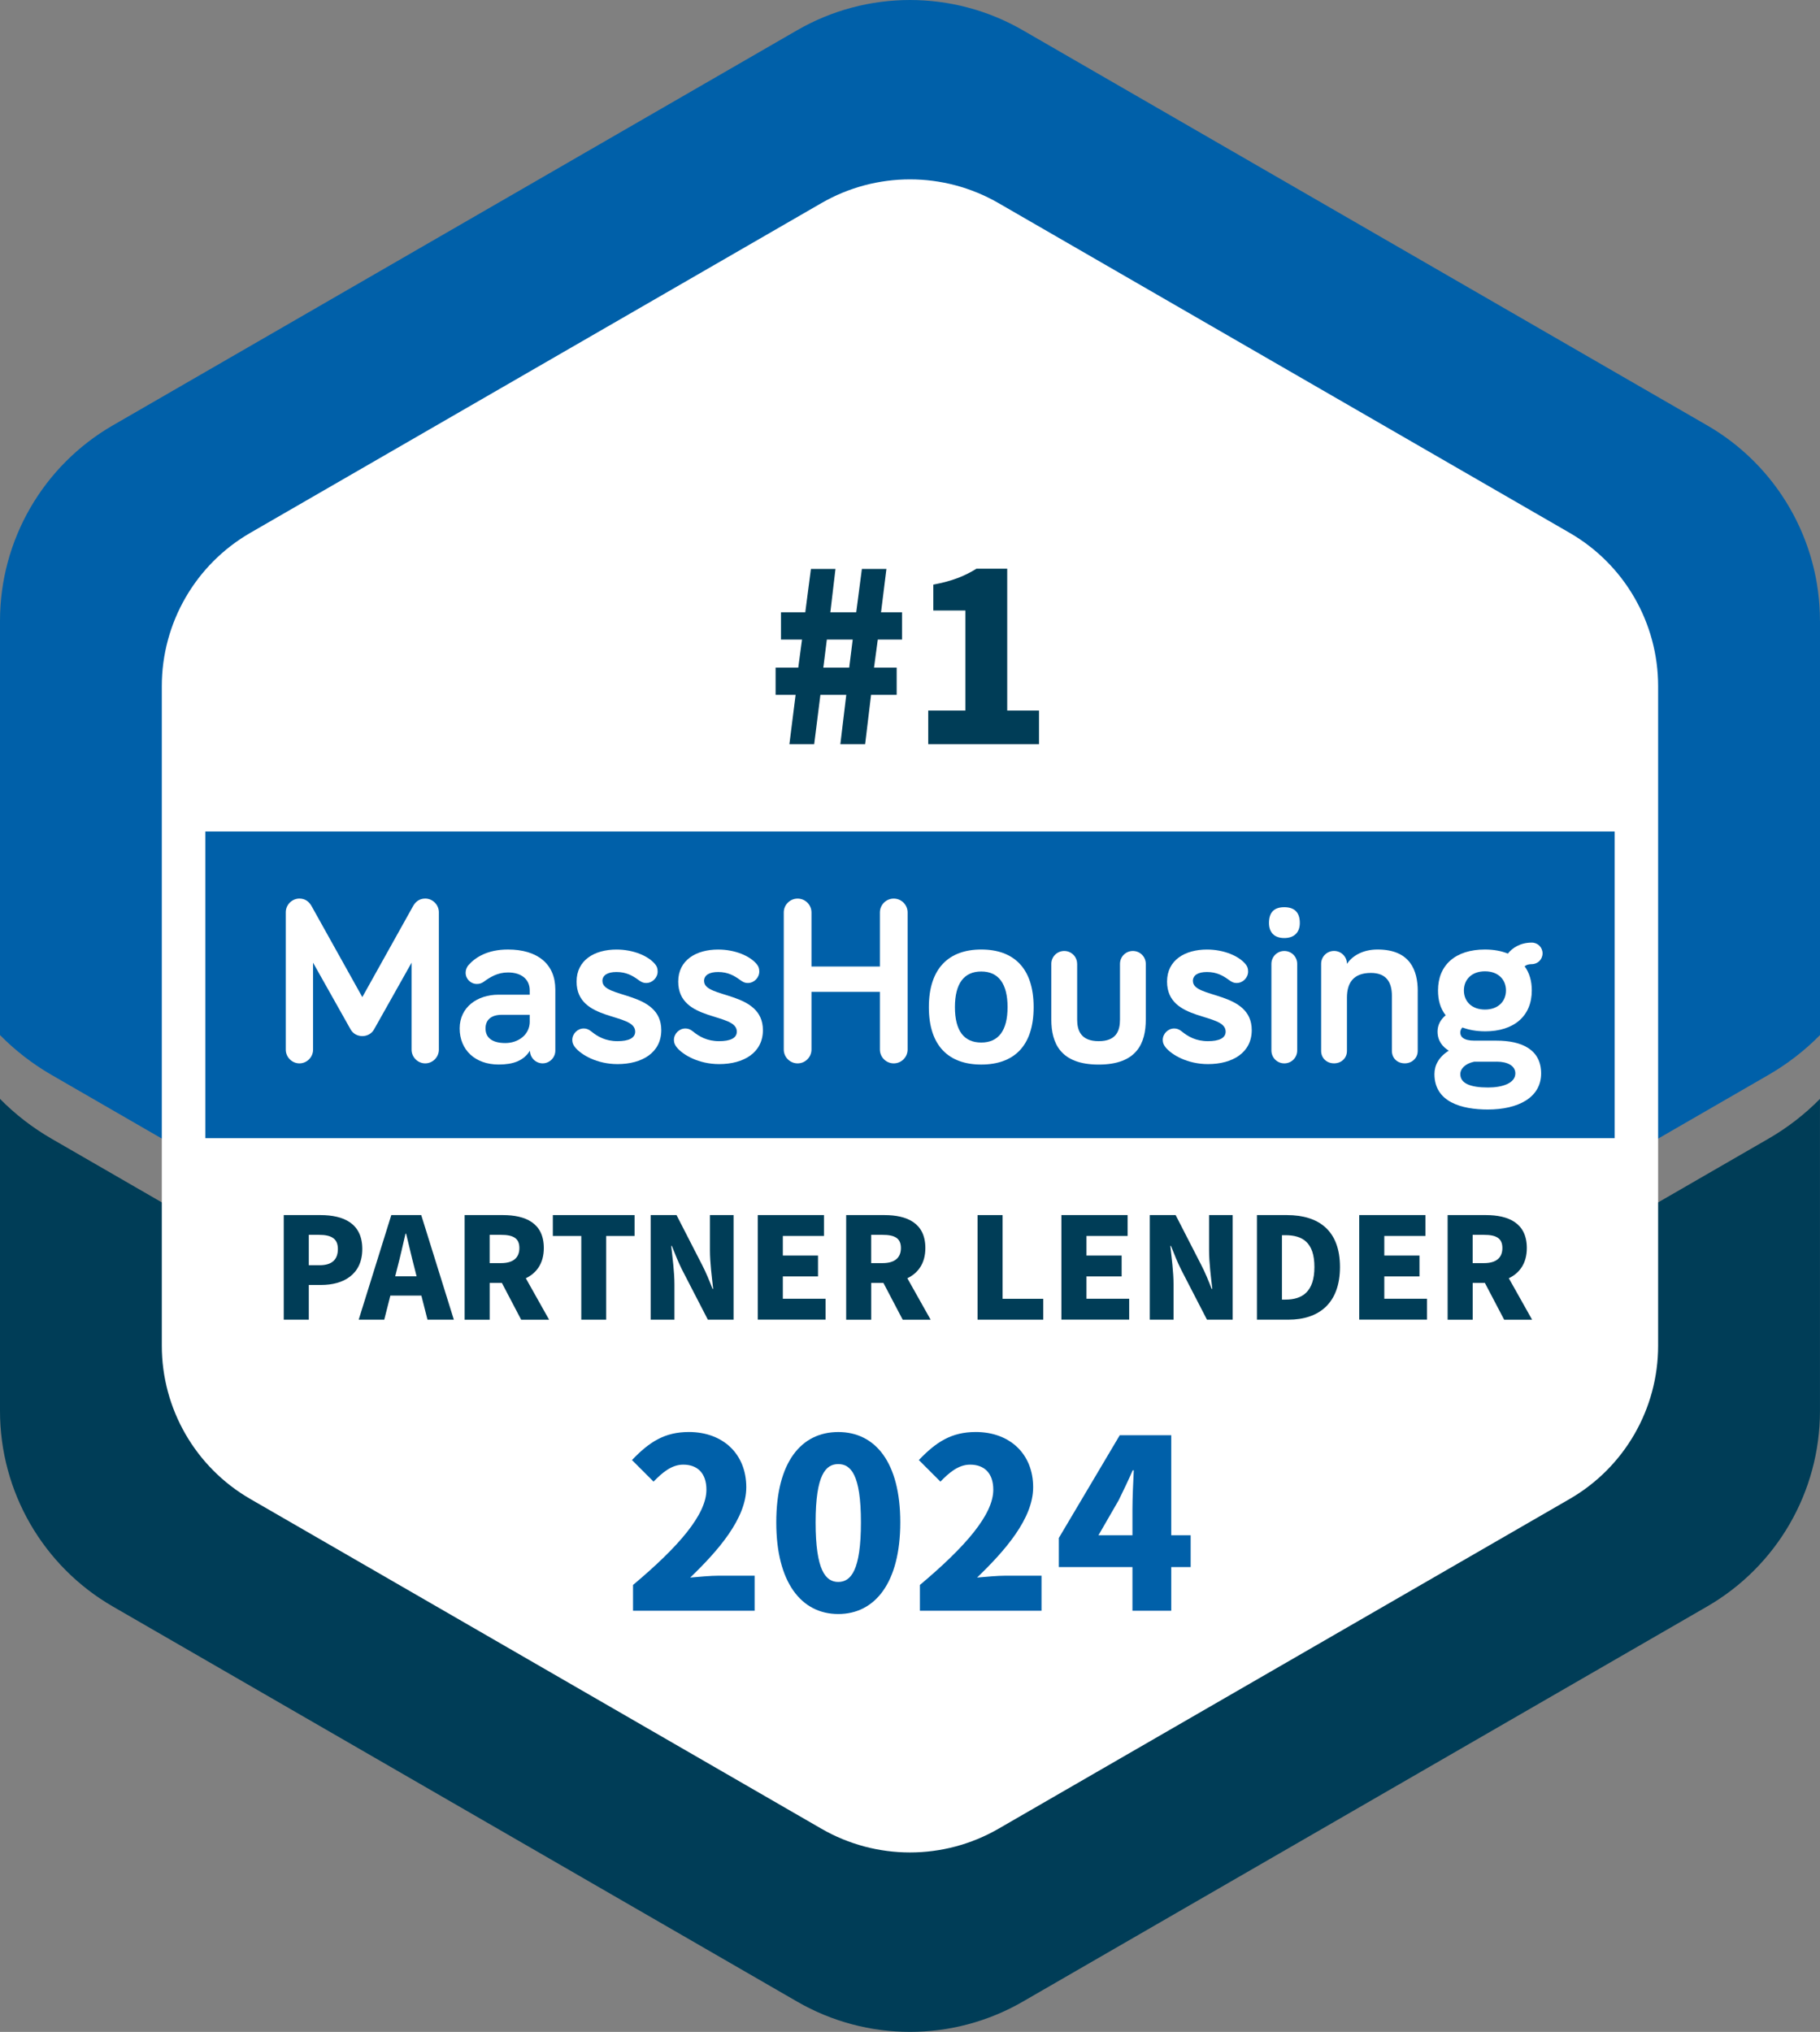 <?xml version="1.0" encoding="UTF-8"?>
<svg id="Layer_2" data-name="Layer 2" xmlns="http://www.w3.org/2000/svg" viewBox="0 0 571.18 637.63">
  <rect x="0" y="0" width="571.18" height="637.63" fill="#808080" stroke="none"/>
  <defs>
    <style>
      .cls-1 {
        fill: #fff;
      }

      .cls-1, .cls-2, .cls-3 {
        stroke-width: 0px;
      }

      .cls-2 {
        fill: #003d57;
      }

      .cls-3 {
        fill: #0060a9;
      }
    </style>
  </defs>
  <g id="Layer_1-2" data-name="Layer 1">
    <g>
      <path class="cls-2" d="m555.03,357.32c6-3.46,11.41-7.68,16.14-12.48v97.96c0,25.31-13.51,48.69-35.42,61.34l-214.75,123.99c-21.91,12.66-48.92,12.66-70.83,0l-214.76-123.99C13.51,491.49,0,468.11,0,442.8v-97.96c4.73,4.8,10.15,9.02,16.14,12.48l231.31,133.55c23.59,13.64,52.68,13.64,76.28,0l231.3-133.55Z"/>
      <path class="cls-3" d="m571.18,194.82v130c-4.73,4.8-10.15,9.01-16.14,12.48l-231.3,133.54c-23.59,13.64-52.69,13.64-76.28,0L16.14,337.3c-6-3.47-11.41-7.68-16.14-12.48v-130c0-25.31,13.51-48.69,35.42-61.34L250.17,9.49c21.91-12.65,48.92-12.65,70.83,0l214.75,123.99c21.92,12.65,35.42,36.04,35.42,61.34Z"/>
      <path class="cls-1" d="m520.38,422.29v-206.97c0-19.85-10.59-38.19-27.78-48.11l-179.24-103.48c-17.19-9.92-38.37-9.92-55.56,0l-179.24,103.48c-17.19,9.92-27.78,28.26-27.78,48.11v206.97c0,19.85,10.59,38.19,27.78,48.11l179.24,103.48c17.19,9.92,38.37,9.92,55.56,0l179.24-103.48c17.19-9.92,27.78-28.26,27.78-48.11Z"/>
      <g>
        <path class="cls-2" d="m89.05,381.31h11.54c7.21,0,13.11,2.57,13.11,10.64s-6,11.29-12.91,11.29h-3.88v10.89h-7.86v-32.82Zm11.29,15.73c3.88,0,5.7-1.81,5.7-5.09s-2.07-4.44-5.9-4.44h-3.23v9.53h3.43Z"/>
        <path class="cls-2" d="m122.82,381.31h9.38l10.23,32.82h-8.27l-1.92-7.56h-9.73l-1.92,7.56h-8.02l10.23-32.82Zm1.21,19.21h6.71l-.71-2.82c-.86-3.23-1.71-7.11-2.57-10.54h-.2c-.81,3.43-1.66,7.31-2.52,10.54l-.71,2.82Z"/>
        <path class="cls-2" d="m145.81,381.31h12.05c6.96,0,12.81,2.42,12.81,10.34,0,4.79-2.27,7.86-5.65,9.48l7.31,13.01h-8.77l-6.05-11.54h-3.83v11.54h-7.86v-32.82Zm11.44,15.07c3.73,0,5.75-1.61,5.75-4.74s-2.02-4.13-5.75-4.13h-3.58v8.87h3.58Z"/>
        <path class="cls-2" d="m182.42,387.86h-8.92v-6.55h25.66v6.55h-8.92v26.27h-7.81v-26.27Z"/>
        <path class="cls-2" d="m204.2,381.31h8.12l8.07,15.73c1.16,2.22,2.22,4.84,3.23,7.41h.2c-.4-3.53-1.01-8.22-1.01-12.1v-11.04h7.41v32.82h-8.07l-8.12-15.73c-1.11-2.22-2.17-4.84-3.18-7.41h-.2c.4,3.63,1.01,8.17,1.01,12.1v11.04h-7.46v-32.82Z"/>
        <path class="cls-2" d="m237.82,381.31h20.77v6.55h-12.91v6.15h11.04v6.55h-11.04v7.01h13.41v6.55h-21.28v-32.82Z"/>
        <path class="cls-2" d="m265.55,381.31h12.05c6.96,0,12.81,2.42,12.81,10.34,0,4.79-2.27,7.86-5.65,9.48l7.31,13.01h-8.77l-6.05-11.54h-3.83v11.54h-7.86v-32.82Zm11.44,15.07c3.73,0,5.75-1.61,5.75-4.74s-2.02-4.13-5.75-4.13h-3.58v8.87h3.58Z"/>
        <path class="cls-2" d="m306.79,381.31h7.86v26.27h12.76v6.55h-20.62v-32.82Z"/>
        <path class="cls-2" d="m333.11,381.31h20.77v6.55h-12.91v6.15h11.04v6.55h-11.04v7.01h13.41v6.55h-21.28v-32.82Z"/>
        <path class="cls-2" d="m360.84,381.31h8.12l8.07,15.73c1.16,2.22,2.22,4.84,3.23,7.41h.2c-.4-3.53-1.01-8.22-1.01-12.1v-11.04h7.41v32.82h-8.07l-8.12-15.73c-1.11-2.22-2.17-4.84-3.18-7.41h-.2c.4,3.63,1.01,8.17,1.01,12.1v11.04h-7.46v-32.82Z"/>
        <path class="cls-2" d="m394.46,381.31h9.43c10.03,0,16.64,4.89,16.64,16.28s-6.6,16.54-16.18,16.54h-9.88v-32.82Zm8.97,26.52c5.29,0,9.08-2.47,9.08-10.23s-3.78-9.98-9.08-9.98h-1.11v20.22h1.11Z"/>
        <path class="cls-2" d="m426.58,381.31h20.77v6.55h-12.91v6.15h11.04v6.55h-11.04v7.01h13.41v6.55h-21.28v-32.82Z"/>
        <path class="cls-2" d="m454.31,381.31h12.05c6.96,0,12.81,2.42,12.81,10.34,0,4.79-2.27,7.86-5.65,9.48l7.31,13.01h-8.77l-6.05-11.54h-3.83v11.54h-7.86v-32.82Zm11.44,15.07c3.73,0,5.75-1.61,5.75-4.74s-2.02-4.13-5.75-4.13h-3.58v8.87h3.58Z"/>
      </g>
      <g>
        <path class="cls-2" d="m249.67,218.06h-6.26v-8.55h7.11l1.18-8.8h-6.6v-8.55h7.62l1.78-13.62h7.7l-1.61,13.62h8.12l1.78-13.62h7.7l-1.69,13.62h6.6v8.55h-7.62l-1.18,8.8h7.11v8.55h-8.04l-1.86,15.48h-7.78l1.86-15.48h-8.12l-1.95,15.48h-7.78l1.95-15.48Zm16.84-8.55l1.1-8.8h-8.12l-1.1,8.8h8.12Z"/>
        <path class="cls-2" d="m291.3,222.97h11.68v-31.39h-10.07v-8.12c5.84-1.1,9.73-2.62,13.54-4.99h9.65v44.5h9.98v10.58h-34.77v-10.58Z"/>
      </g>
      <g>
        <path class="cls-3" d="m198.69,497.36c14.3-12.01,23.01-22.08,23.01-29.87,0-5.16-2.79-7.87-7.28-7.87-3.72,0-6.68,2.62-9.31,5.33l-6.77-6.77c5.42-5.67,10.24-8.8,17.85-8.8,10.66,0,18.02,6.85,18.02,17.34,0,9.81-8.8,19.88-17.6,28.34,2.71-.25,6.51-.59,8.97-.59h11.25v11h-38.16v-8.12Z"/>
        <path class="cls-3" d="m243.62,477.73c0-18.95,7.87-28.34,19.46-28.34s19.46,9.48,19.46,28.34-7.87,28.77-19.46,28.77-19.46-9.9-19.46-28.77Zm26.57,0c0-15.06-3.21-18.28-7.11-18.28s-7.11,3.22-7.11,18.28,3.13,18.7,7.11,18.7,7.11-3.64,7.11-18.7Z"/>
        <path class="cls-3" d="m288.72,497.36c14.3-12.01,23.01-22.08,23.01-29.87,0-5.16-2.79-7.87-7.28-7.87-3.72,0-6.68,2.62-9.31,5.33l-6.77-6.77c5.42-5.67,10.24-8.8,17.85-8.8,10.66,0,18.02,6.85,18.02,17.34,0,9.81-8.8,19.88-17.6,28.34,2.71-.25,6.51-.59,8.97-.59h11.25v11h-38.16v-8.12Z"/>
        <path class="cls-3" d="m355.4,491.77h-23.1v-9.14l19.12-32.24h16.16v31.39h6.09v9.98h-6.09v13.71h-12.18v-13.71Zm0-9.98v-8.12c0-3.55.25-8.71.42-12.27h-.34c-1.35,3.13-2.88,6.26-4.4,9.39l-6.35,11h10.66Z"/>
      </g>
      <rect class="cls-3" x="64.45" y="260.93" width="442.28" height="96.24"/>
      <g>
        <path class="cls-1" d="m110.03,323.04l-11.78-20.94v27.32c0,2.33-1.95,4.28-4.28,4.28s-4.28-1.95-4.28-4.28v-43.16c0-2.33,1.95-4.28,4.28-4.28,1.88,0,3.08,1.05,3.83,2.4l15.91,28.52,15.91-28.52c.75-1.35,1.95-2.4,3.83-2.4,2.33,0,4.28,1.95,4.28,4.28v43.16c0,2.33-1.95,4.28-4.28,4.28s-4.28-1.95-4.28-4.28v-27.32l-11.78,20.94c-.75,1.35-2.18,2.1-3.68,2.1s-2.93-.75-3.68-2.1Z"/>
        <path class="cls-1" d="m151.91,308.03c-.75.53-1.35.75-2.25.75-1.95,0-3.53-1.58-3.53-3.53,0-.83.3-1.73.98-2.48,2.1-2.33,5.85-4.8,12.31-4.8,9.31,0,14.86,4.58,14.86,12.53v19.21c0,2.18-1.8,3.98-3.98,3.98s-3.98-1.8-3.98-3.98c-2.03,3.23-5.33,4.35-9.83,4.35-7.36,0-12.23-4.58-12.23-11.33s5.63-10.58,12.16-10.58h9.83v-1.35c0-3.38-2.48-5.63-6.83-5.63-3.3,0-5.63,1.5-7.51,2.85Zm14.34,12.53v-2.1h-8.78c-3.3,0-5.1,1.58-5.1,4.28,0,2.85,2.03,4.58,6.23,4.58,3.98,0,7.66-2.55,7.66-6.76Z"/>
        <path class="cls-1" d="m189.07,307.88c0,5.55,18.46,3,18.46,15.39,0,7.06-6,10.66-13.74,10.66-6.46,0-11.41-2.93-13.29-5.25-.6-.75-.9-1.43-.9-2.33,0-1.95,1.65-3.6,3.6-3.6.75,0,1.5.23,2.33.9,2.03,1.65,4.5,3.08,8.26,3.08,3.38,0,5.55-.9,5.55-3,0-6.08-18.39-2.93-18.39-15.69,0-6.76,5.63-10.06,12.53-10.06,5.33,0,10.06,2.03,12.16,4.65.45.6.75,1.13.75,2.25,0,1.95-1.65,3.6-3.6,3.6-1.05,0-1.73-.45-2.55-1.05-1.65-1.2-3.68-2.4-6.76-2.4-2.78,0-4.43.98-4.43,2.85Z"/>
        <path class="cls-1" d="m220.97,307.88c0,5.55,18.46,3,18.46,15.39,0,7.06-6,10.66-13.74,10.66-6.46,0-11.41-2.93-13.29-5.25-.6-.75-.9-1.43-.9-2.33,0-1.95,1.65-3.6,3.6-3.6.75,0,1.5.23,2.33.9,2.03,1.65,4.5,3.08,8.26,3.08,3.38,0,5.55-.9,5.55-3,0-6.08-18.39-2.93-18.39-15.69,0-6.76,5.63-10.06,12.53-10.06,5.33,0,10.06,2.03,12.16,4.65.45.6.75,1.13.75,2.25,0,1.95-1.65,3.6-3.6,3.6-1.05,0-1.73-.45-2.55-1.05-1.65-1.2-3.68-2.4-6.76-2.4-2.78,0-4.43.98-4.43,2.85Z"/>
        <path class="cls-1" d="m284.84,329.35c0,2.4-1.95,4.35-4.35,4.35s-4.35-1.95-4.35-4.35v-18.09h-21.47v18.09c0,2.4-1.95,4.35-4.35,4.35s-4.35-1.95-4.35-4.35v-43.01c0-2.4,1.95-4.35,4.35-4.35s4.35,1.95,4.35,4.35v16.96h21.47v-16.96c0-2.4,1.95-4.35,4.35-4.35s4.35,1.95,4.35,4.35v43.01Z"/>
        <path class="cls-1" d="m307.95,334.07c-10.13,0-16.44-5.78-16.44-18.01s6.3-18.09,16.44-18.09,16.44,5.78,16.44,18.09-6.3,18.01-16.44,18.01Zm0-29.2c-5.4,0-8.26,3.75-8.26,11.18s2.85,11.11,8.26,11.11,8.26-3.75,8.26-11.11-2.85-11.18-8.26-11.18Z"/>
        <path class="cls-1" d="m338.05,302.48v17.49c0,3.45,1.2,6.76,6.76,6.76s6.68-3.3,6.68-6.76v-17.49c0-2.25,1.8-4.05,4.05-4.05s4.05,1.8,4.05,4.05v17.49c0,7.36-2.78,14.11-14.79,14.11s-14.86-6.75-14.86-14.11v-17.49c0-2.25,1.8-4.05,4.05-4.05s4.05,1.8,4.05,4.05Z"/>
        <path class="cls-1" d="m374.38,307.88c0,5.55,18.46,3,18.46,15.39,0,7.06-6,10.66-13.74,10.66-6.46,0-11.41-2.93-13.29-5.25-.6-.75-.9-1.43-.9-2.33,0-1.95,1.65-3.6,3.6-3.6.75,0,1.5.23,2.33.9,2.03,1.65,4.5,3.08,8.26,3.08,3.38,0,5.55-.9,5.55-3,0-6.08-18.39-2.93-18.39-15.69,0-6.76,5.63-10.06,12.53-10.06,5.33,0,10.06,2.03,12.16,4.65.45.6.75,1.13.75,2.25,0,1.95-1.65,3.6-3.6,3.6-1.05,0-1.73-.45-2.55-1.05-1.65-1.2-3.68-2.4-6.76-2.4-2.78,0-4.43.98-4.43,2.85Z"/>
        <path class="cls-1" d="m398.25,289.64c0-3.45,1.73-4.95,4.8-4.95s4.88,1.5,4.88,4.95c0,2.93-1.73,4.73-4.88,4.73s-4.8-1.8-4.8-4.73Zm8.86,40.01c0,2.25-1.8,4.05-4.05,4.05s-4.05-1.8-4.05-4.05v-27.17c0-2.25,1.8-4.05,4.05-4.05s4.05,1.8,4.05,4.05v27.17Z"/>
        <path class="cls-1" d="m444.93,311.03v18.76c0,2.25-1.8,3.9-4.05,3.9-2.4,0-4.05-1.65-4.05-3.9v-17.26c0-4.28-1.73-7.21-6.6-7.21-5.63,0-7.51,3.3-7.51,7.73v16.74c0,2.25-1.73,3.9-4.05,3.9s-4.05-1.65-4.05-3.9v-27.32c0-2.25,1.8-4.05,4.05-4.05s4.05,1.8,4.05,4.05c1.43-2.18,4.58-4.5,9.61-4.5,10.21,0,12.61,6.53,12.61,13.06Z"/>
        <path class="cls-1" d="m466.03,323.64c-2.63,0-5.1-.45-7.06-1.2-.45.38-.68,1.05-.68,1.58,0,1.28.98,2.55,4.43,2.55h6.98c7.73,0,13.96,2.7,13.96,10.28s-7.21,11.33-16.74,11.33c-8.18,0-16.74-2.33-16.74-11.11,0-2.7,1.28-5.33,4.5-7.36-1.95-1.2-3.53-3.08-3.53-6,0-1.88.83-3.68,2.55-5.1-1.73-2.25-2.4-4.8-2.4-7.81,0-7.96,5.48-12.83,14.71-12.83,2.78,0,5.18.45,7.21,1.28,1.43-1.8,3.9-3.45,7.51-3.45,1.88,0,3.38,1.5,3.38,3.38s-1.5,3.38-3.38,3.38c-.98,0-1.73.23-2.25.68,1.5,2.03,2.25,4.58,2.25,7.58,0,7.96-5.48,12.83-14.71,12.83Zm3.68,9.53h-7.06c-2.85.6-4.35,2.25-4.35,3.9,0,2.85,3,4.2,8.71,4.2,4.5,0,8.56-1.35,8.56-4.43,0-2.4-2.48-3.68-5.85-3.68Zm-3.68-16.36c4.2,0,6.6-2.63,6.6-6s-2.4-6-6.6-6-6.61,2.63-6.61,6,2.4,6,6.61,6Z"/>
      </g>
    </g>
  </g>
</svg>